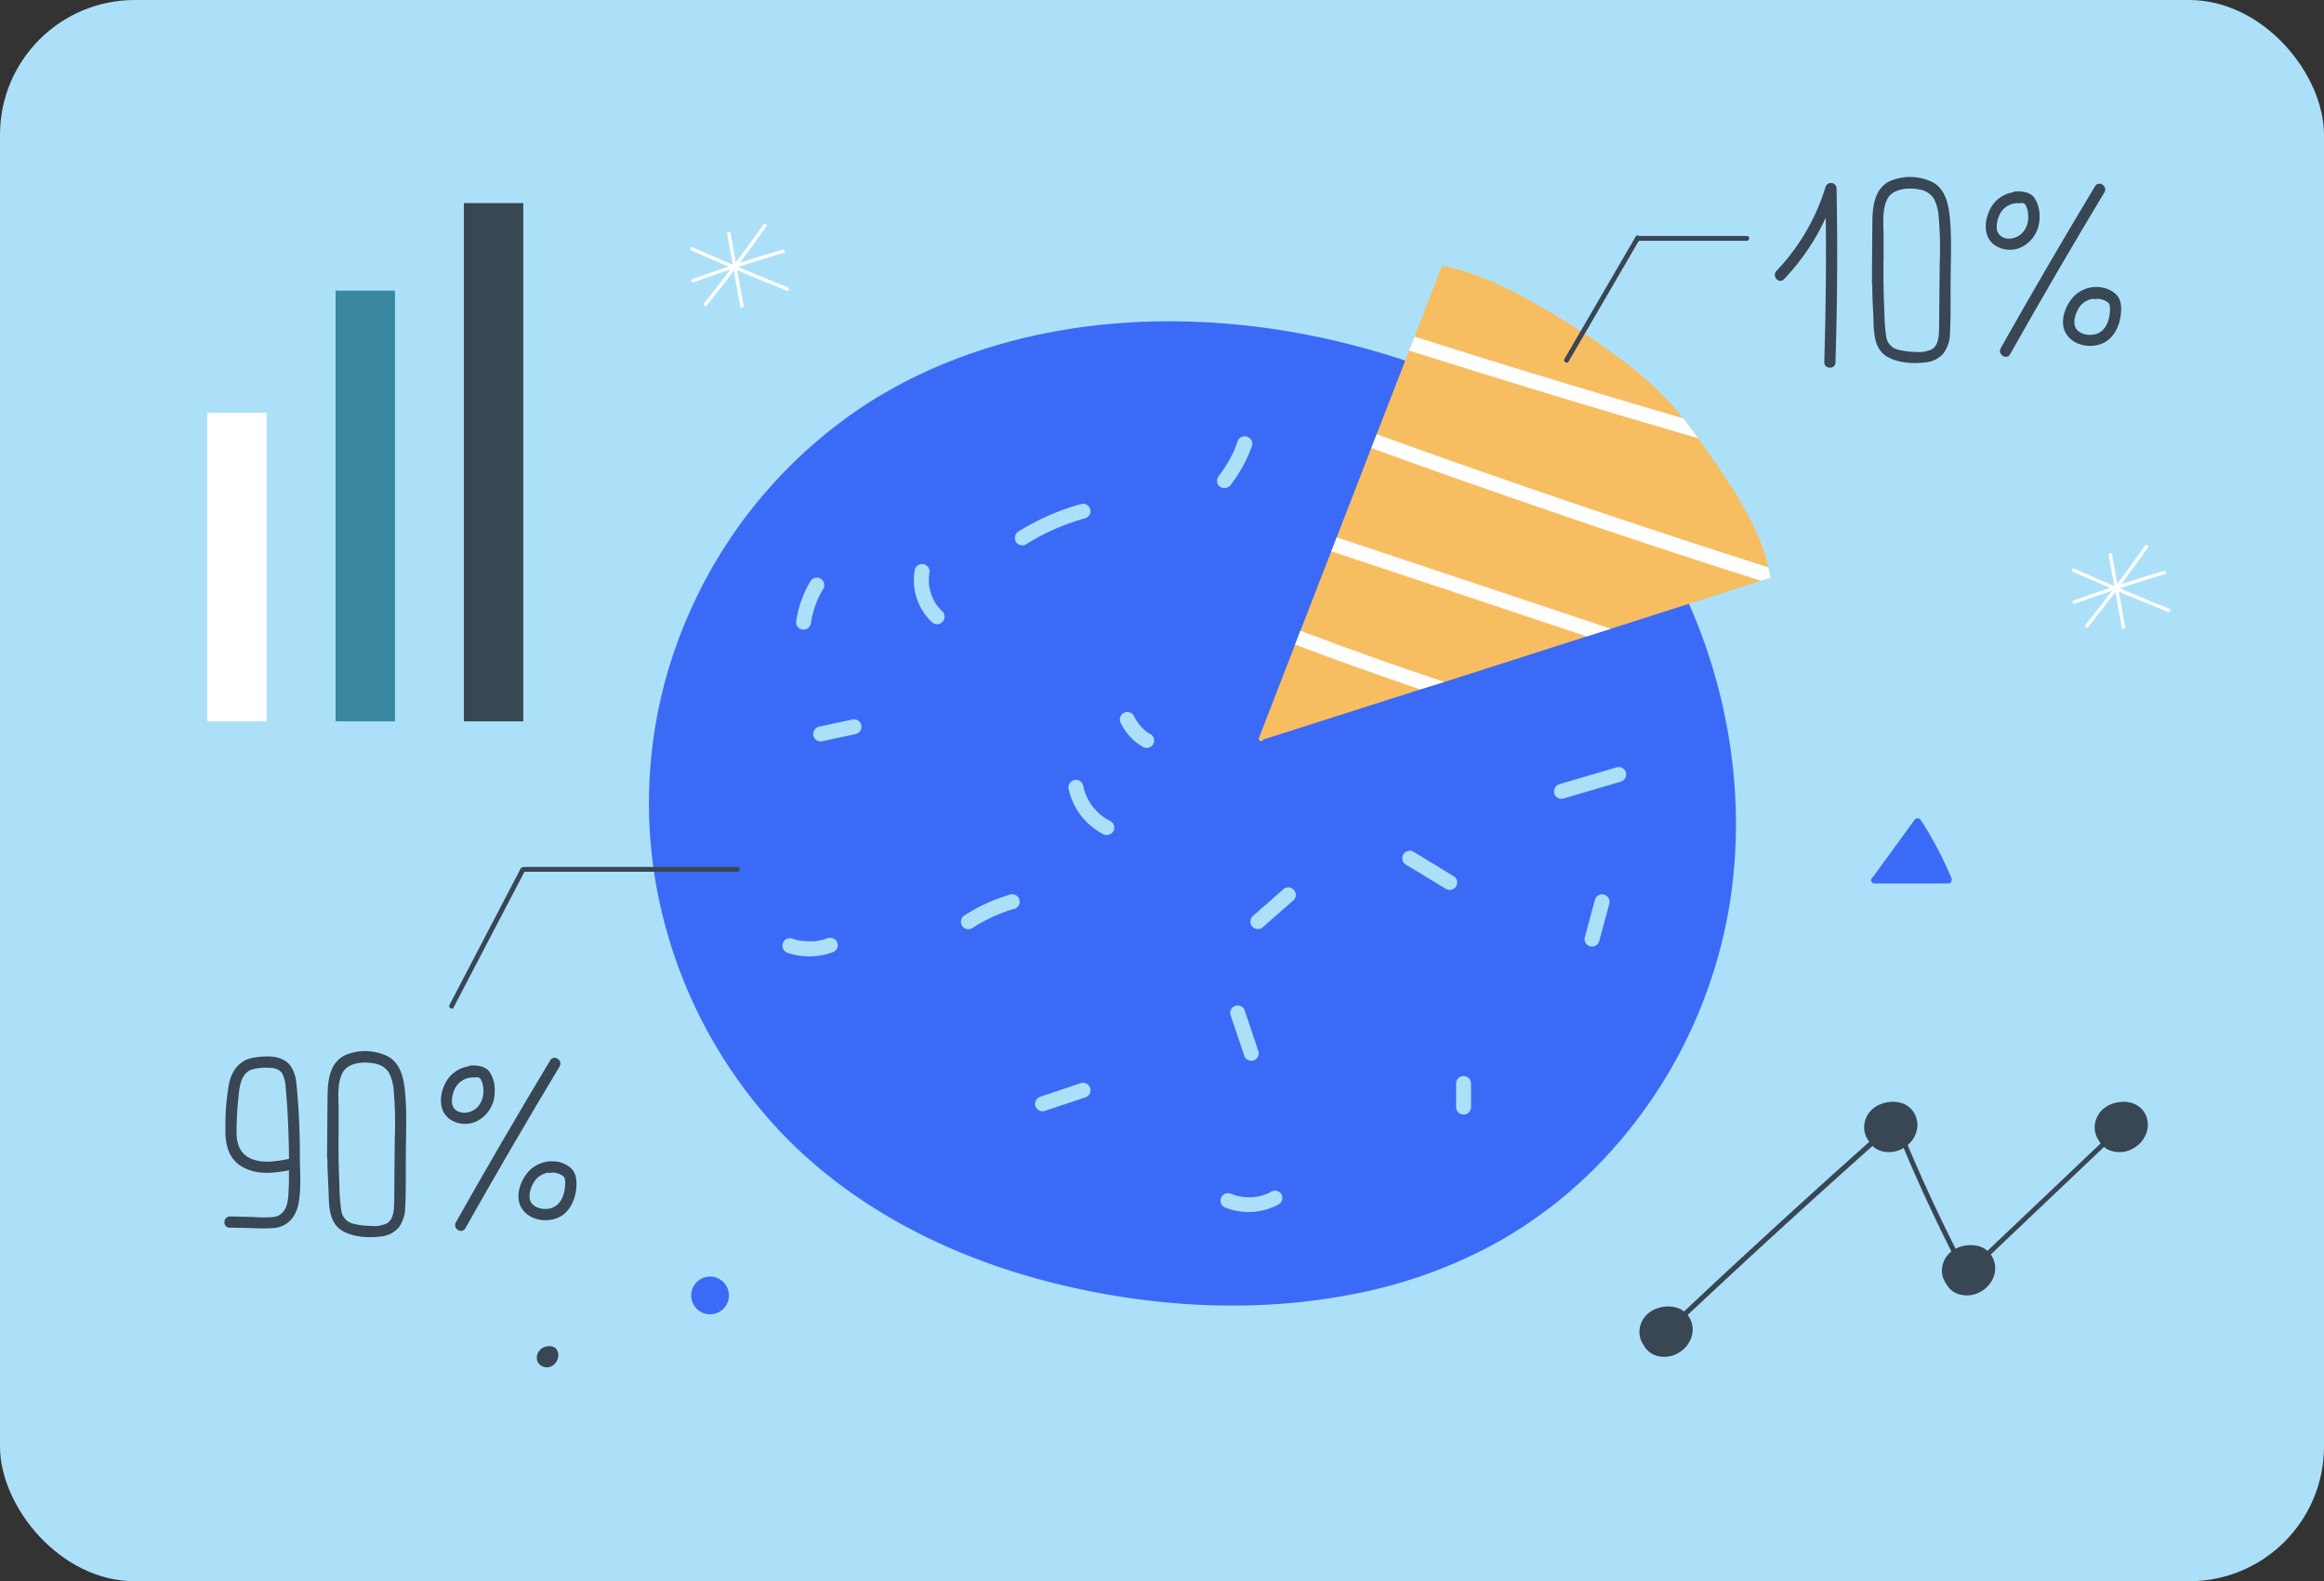 <svg xmlns="http://www.w3.org/2000/svg" viewBox="0 0 623.02 423.97"><rect x="0" y="0" width="623.02" height="423.97" fill="#333333" stroke="none"/><defs><style>.cls-1{fill:#ace0f9;}.cls-2{fill:#3b6bf6;}.cls-3{fill:#f7bd61;}.cls-4{fill:#394654;}.cls-5{fill:#fff;}.cls-6{fill:#3a88a0;}</style></defs><g id="Layer_2" data-name="Layer 2"><g id="Layer_4" data-name="Layer 4"><rect class="cls-1" width="623.02" height="423.97" rx="36.14"/><path class="cls-2" d="M453.62,163.83q-2.82-6.65-6.3-13a1.85,1.85,0,0,0,.78-1.09.66.66,0,0,0-.43-.82l-1.81-.67-.87-1.53,0-.06c1.08-2,3.12-3.42,3.29-5.87a.66.66,0,0,0-.62-.68A83.06,83.06,0,0,1,425,135.59c-1.6-1.33-3.17-2.67-4.72-4.05-8.62-7.67-17.09-15.5-25.62-23.26L380.08,95a.68.68,0,0,0-.92-.05,5.73,5.73,0,0,0-1.65,2c-24.22-8.16-50-12.08-75.58-10.43-25.29,1.63-50.38,8.89-71.54,23.07a128.84,128.84,0,0,0-46.47,56.76,125.56,125.56,0,0,0-7.43,74,129.3,129.3,0,0,0,36,66.45c19.15,18.64,43.9,30.66,69.65,37.14,26.44,6.65,54.76,8.3,81.57,2.86a129.85,129.85,0,0,0,38.68-14.27,120.32,120.32,0,0,0,28.56-22.85,130.41,130.41,0,0,0,32.38-65.17C468.12,217.38,464.34,189.06,453.62,163.83Zm-24.18-25.47a83.42,83.42,0,0,0,17.47,3c-.4,1.58-1.79,2.86-2.76,4.25-.49-.16-1.13.31-.8.87l.16.28c-.06.15-.11.3-.16.45a67.1,67.1,0,0,1-10.24-5.55c-1.79-1.19-3.52-2.47-5.22-3.79C428.41,138,428.92,138.22,429.44,138.36Z"/><path class="cls-3" d="M474.64,154.91l-2.58.82-25.49,8.14-14.75,4.71-6.47,2.06L393,181l-5.85,1.87-6.44,2-41.57,13.26a.55.55,0,0,1-.36,0l-.06.14c-.3.78-1.54.39-1.23-.39l9.68-25,1.35-3.49.09-.23,8.28-21.36c.48-1.24,1-2.49,1.45-3.74q4.63-11.94,9.26-23.9l.53-1.37c.3-.79.61-1.57.92-2.36L377.76,94c.48-1.25,1-2.49,1.45-3.74l7.38-19.05c9.25,1.86,17.87,6.07,26,10.79a205.47,205.47,0,0,1,23.91,15.8,100.45,100.45,0,0,1,10.41,9.36c1.54,1.61,3,3.28,4.35,5s2.7,3.51,4,5.33c.23.31.45.63.67.94,5.77,8.2,11.77,16.71,15.68,26a47.7,47.7,0,0,1,2.47,7.74C474.27,153.08,474.47,154,474.64,154.91Z"/><path class="cls-4" d="M197.7,232.44H140.49a.62.62,0,0,0-.39.14.51.51,0,0,0-.53.3q-9.52,18.27-19.06,36.55c-.39.73.7,1.45,1.09.7q9.48-18.19,19-36.39h57.06C198.47,233.74,198.54,232.44,197.7,232.44Z"/><path class="cls-4" d="M80.39,310.26c0-4.49-.12-9-.41-13.46-.14-2.12-.3-4.25-.54-6.36a9.41,9.41,0,0,0-1.64-4.76c-2.24-2.89-6.67-2.63-9.9-2.08-3.62.62-5.7,3.36-6.47,6.81a62.28,62.28,0,0,0-1,12c-.1,4.26.68,8.36,4.73,10.56,3.86,2.1,8.17,1.6,12.31.81,0,1.92,0,3.84-.12,5.75-.09,2.84-.58,6.18-3.89,6.76a30,30,0,0,1-5.61,0l-6.16-.13c-1.93,0-2.08,2.95-.15,3l6.64.14a34,34,0,0,0,5.71-.09c3.6-.55,5.59-3.34,6.18-6.74C80.77,318.52,80.41,314.27,80.39,310.26Zm-12.78.54c-3.2-1.25-4.2-3.95-4.2-7.19A96.93,96.93,0,0,1,64,293.39c.26-2.47.81-5.7,3.5-6.62A13.68,13.68,0,0,1,72,286.3c1.45,0,2.94.29,3.73,1.65a9.93,9.93,0,0,1,.87,4c.19,1.83.33,3.65.44,5.48.26,4.41.4,8.86.43,13.3C74.24,311.34,70.77,312,67.61,310.8Z"/><path class="cls-4" d="M108.68,293.88c-.31-3.92-.89-8.56-4.73-10.65a13.77,13.77,0,0,0-11.36-.34c-4,1.83-4.7,6.47-4.76,10.41-.09,5.68-.09,11.36-.14,17a1.78,1.78,0,0,0,.09.53c0,2.53.13,5.06.26,7.59.21,4-.23,9.18,3.66,11.55,2.91,1.77,7.22,2,10.52,1.54a7.13,7.13,0,0,0,4.7-2.44,9.38,9.38,0,0,0,1.71-5.52c.25-4.9.12-9.84.17-14.74S109.06,298.85,108.68,293.88ZM105.84,305q-.07,6.45-.13,12.91c0,2,0,4-.1,5.95-.11,1.54-.44,3.26-1.86,4.13a8.16,8.16,0,0,1-4.53.69,18.36,18.36,0,0,1-4.43-.56,4.18,4.18,0,0,1-3.26-3.3,46.07,46.07,0,0,1-.53-6.95q-.34-7.31-.22-14.64a1.34,1.34,0,0,0,0-.35c0-1.72,0-3.43,0-5.15,0-3.15-.47-7.09,1-10s5.82-3.17,8.7-2.57a5.48,5.48,0,0,1,3.81,2.5,12.6,12.6,0,0,1,1.27,4.87A100.25,100.25,0,0,1,105.84,305Z"/><path class="cls-4" d="M147.5,284.31q-12.93,21.51-25.27,43.39c-1,1.67,1.56,3.32,2.51,1.63q12.35-21.87,25.28-43.39C151,284.29,148.5,282.65,147.5,284.31Z"/><path class="cls-4" d="M131.13,287.25c-1.16-1.38-3-1.59-4.71-1.58a1.6,1.6,0,0,0-.86.25,8.43,8.43,0,0,0-6.19,4.52c-1.5,3-1.88,7.09.93,9.43a7.2,7.2,0,0,0,8.18.38,8.78,8.78,0,0,0,4.14-7.7A8.61,8.61,0,0,0,131.13,287.25Zm-2,7.79a5,5,0,0,1-1.66,2.27,5.2,5.2,0,0,1-2.38,1,4.14,4.14,0,0,1-1.27,0,2.46,2.46,0,0,1-.5-.12l-.32-.11-.17-.07-.08,0a2.82,2.82,0,0,1-1.58-2.35,7.28,7.28,0,0,1,.5-3.1,5.41,5.41,0,0,1,5.5-3.66,1.25,1.25,0,0,0,.66-.11,1.91,1.91,0,0,1,.93.39,5.39,5.39,0,0,1,.81,2.71A7.2,7.2,0,0,1,129.17,295Z"/><path class="cls-4" d="M152.64,312.86a8,8,0,0,0-3-1.36l-.17,0a5,5,0,0,0-.54-.07,8.54,8.54,0,0,0-7.24,2.68c-2.17,2.4-3.7,6.66-1.93,9.68,1.87,3.21,6.21,4.08,9.53,2.83s5-4.94,5.23-8.33C154.63,316.2,154.42,314.18,152.64,312.86ZM151.48,318c-.15,2.23-1,4.66-3.06,5.67-1.85.91-4.77.51-5.94-1.12s-.15-4.56,1-6.09a5.61,5.61,0,0,1,3.49-2.05,1.66,1.66,0,0,0,1.18-.05h.06a6,6,0,0,1,1.17.22.19.19,0,0,0,.08,0,5.49,5.49,0,0,1,1.43.72,1.28,1.28,0,0,1,.53.82A6.44,6.44,0,0,1,151.48,318Z"/><path class="cls-4" d="M522.81,59.51c-.31-3.92-.89-8.56-4.72-10.66a13.77,13.77,0,0,0-11.36-.33c-4,1.82-4.71,6.47-4.77,10.4-.08,5.68-.09,11.37-.13,17a1.51,1.51,0,0,0,.09.53c0,2.53.12,5.06.26,7.58.2,4-.24,9.19,3.66,11.56,2.9,1.77,7.22,2,10.51,1.54a7.13,7.13,0,0,0,4.7-2.44,9.38,9.38,0,0,0,1.71-5.52c.25-4.9.12-9.84.17-14.75S523.2,64.48,522.81,59.51ZM520,70.61q-.06,6.45-.13,12.91c0,2,0,4-.1,6-.11,1.54-.43,3.26-1.86,4.12a8.16,8.16,0,0,1-4.53.7,18.27,18.27,0,0,1-4.42-.56,4.2,4.2,0,0,1-3.27-3.31,45.93,45.93,0,0,1-.52-6.94c-.24-4.87-.31-9.76-.22-14.64a2,2,0,0,0,0-.35c0-1.72,0-3.43,0-5.15,0-3.15-.48-7.09,1-10s5.82-3.17,8.7-2.57a5.52,5.52,0,0,1,3.82,2.5,12.59,12.59,0,0,1,1.26,4.87A98.36,98.36,0,0,1,520,70.61Z"/><path class="cls-4" d="M561.64,49.93q-12.95,21.53-25.28,43.4c-.94,1.67,1.57,3.32,2.52,1.63q12.33-21.87,25.27-43.39C565.14,49.92,562.63,48.28,561.64,49.93Z"/><path class="cls-4" d="M545.26,52.88c-1.15-1.38-3-1.59-4.7-1.58a1.61,1.61,0,0,0-.87.25,8.41,8.41,0,0,0-6.18,4.52c-1.51,3-1.89,7.09.92,9.43a7.22,7.22,0,0,0,8.19.38,8.84,8.84,0,0,0,4.14-7.7A8.6,8.6,0,0,0,545.26,52.88Zm-2,7.79a5,5,0,0,1-1.67,2.27,5.21,5.21,0,0,1-2.37,1,4.21,4.21,0,0,1-1.28,0,2.46,2.46,0,0,1-.5-.12l-.31-.11-.17-.07-.09-.05a2.78,2.78,0,0,1-1.57-2.35,7,7,0,0,1,.5-3.09,5.38,5.38,0,0,1,5.5-3.66,1.2,1.2,0,0,0,.65-.11,1.94,1.94,0,0,1,.94.39,5.39,5.39,0,0,1,.8,2.71A7.22,7.22,0,0,1,543.31,60.67Z"/><path class="cls-4" d="M566.77,78.49a7.84,7.84,0,0,0-3-1.36l-.16,0A5,5,0,0,0,563,77a8.53,8.53,0,0,0-7.24,2.68c-2.18,2.4-3.7,6.66-1.93,9.68,1.87,3.21,6.2,4.08,9.52,2.83s5-4.94,5.24-8.33C568.77,81.83,568.56,79.81,566.77,78.49Zm-1.15,5.15c-.16,2.23-1,4.66-3.07,5.67-1.85.91-4.77.51-5.93-1.12s-.16-4.56,1-6.09a5.57,5.57,0,0,1,3.48-2,1.66,1.66,0,0,0,1.18,0h.06a5.75,5.75,0,0,1,1.17.22l.08,0a5.31,5.31,0,0,1,1.43.71,1.38,1.38,0,0,1,.54.83A6.81,6.81,0,0,1,565.62,83.64Z"/><path class="cls-4" d="M492.35,50.57a1.51,1.51,0,0,0-2.93-.52,56.63,56.63,0,0,1-13.18,22.58c-1.33,1.39.65,3.64,2,2.24a60.09,60.09,0,0,0,11.22-16.53q.19,19.36-.41,38.73c-.06,1.93,2.94,2.08,3,.14Q492.79,73.9,492.35,50.57Z"/><path class="cls-4" d="M468.32,63.27H439.37a.57.57,0,0,0-.88.17L419.41,96.23c-.42.72.67,1.43,1.09.71l18.84-32.38h28.92C469.09,64.56,469.16,63.27,468.32,63.27Z"/><path class="cls-4" d="M506.93,301q-23.78,21.06-47,42.7-6.54,6.09-13,12.23c-.6.57.26,1.55.87,1q23.1-21.79,46.73-43,6.66-6,13.35-11.89A.66.66,0,0,0,506.93,301Z"/><path class="cls-4" d="M526,338.22Q517.6,321.93,510.56,305c-.32-.78-1.48-.19-1.16.58q7,16.91,15.39,33.23A.65.65,0,0,0,526,338.22Z"/><path class="cls-4" d="M567.58,302.35l-29.3,27.83-8.35,7.93c-.61.58.25,1.55.86,1l29.3-27.83,8.35-7.94C569.05,302.75,568.19,301.78,567.58,302.35Z"/><path class="cls-4" d="M509.87,308.05a7.38,7.38,0,0,1-6.16.35,5.69,5.69,0,0,1-2.83-2.62,6.06,6.06,0,0,1-1.05-4.56,6.67,6.67,0,0,1,3.57-4.82,8.81,8.81,0,0,1,5.49-.85,6,6,0,0,1,4.41,3.15C515.14,302.24,513.27,306.33,509.87,308.05Z"/><path class="cls-4" d="M530.72,346.47a7.42,7.42,0,0,1-6.16.35,5.78,5.78,0,0,1-2.83-2.62,6.07,6.07,0,0,1-1.05-4.57,6.64,6.64,0,0,1,3.57-4.81,8.74,8.74,0,0,1,5.49-.85,5.92,5.92,0,0,1,4.41,3.15C536,340.66,534.12,344.75,530.72,346.47Z"/><path class="cls-4" d="M571.63,308.05a7.38,7.38,0,0,1-6.16.35,5.69,5.69,0,0,1-2.83-2.62,6.14,6.14,0,0,1-1-4.56,6.7,6.7,0,0,1,3.57-4.82,8.81,8.81,0,0,1,5.49-.85,6,6,0,0,1,4.41,3.15C576.91,302.24,575,306.33,571.63,308.05Z"/><path class="cls-4" d="M449.63,362.93a7.4,7.4,0,0,1-6.17.35,5.71,5.71,0,0,1-2.82-2.62,6.06,6.06,0,0,1-1.05-4.56,6.67,6.67,0,0,1,3.57-4.82,8.81,8.81,0,0,1,5.49-.85,6,6,0,0,1,4.41,3.15C454.9,357.12,453,361.21,449.63,362.93Z"/><path class="cls-5" d="M387.16,182.83l-6.44,2q-16.87-5.72-33.54-12l1.35-3.49.09-.23Q367.76,176.37,387.16,182.83Z"/><path class="cls-5" d="M431.82,168.58l-6.47,2.06L387.53,158,356.9,147.82c.48-1.24,1-2.49,1.45-3.74l9.35,3.12,48,16Z"/><path class="cls-5" d="M474.64,154.91l-2.58.82q-28.81-9.16-57.42-19-23.59-8.08-47-16.58l.53-1.37c.3-.79.61-1.57.92-2.36q10.51,3.83,21.08,7.55,29.25,10.33,58.73,20,12.57,4.14,25.18,8.15C474.27,153.08,474.47,154,474.64,154.91Z"/><path class="cls-5" d="M455.23,117.5Q416.35,106.23,377.76,94c.48-1.25,1-2.49,1.45-3.74q9.12,2.89,18.27,5.74,26.81,8.32,53.76,16.17C452.62,113.9,453.94,115.68,455.23,117.5Z"/><path class="cls-1" d="M252.7,164a14.41,14.41,0,0,1-1.08-1.13c-.16-.18-.31-.37-.46-.57s-.17-.23-.25-.34l0-.06a13.89,13.89,0,0,1-.76-1.36c-.11-.22-.21-.44-.3-.67s-.1-.23-.14-.34,0-.12-.07-.19a13.67,13.67,0,0,1-.62-2.89v-.14c0-.12,0-.24,0-.36s0-.49,0-.74,0-.55.06-.82c0-.12,0-.24,0-.37s.08-.48,0-.12a2,2,0,1,0-3.81-1.21,15.33,15.33,0,0,0,4.44,14,2,2,0,0,0,2.82.17A2,2,0,0,0,252.7,164Z"/><path class="cls-1" d="M292.3,136.66a2,2,0,0,0-2.37-1.54,62.8,62.8,0,0,0-16.77,7.31,2.06,2.06,0,0,0-.89,2.69A2,2,0,0,0,275,146a58.6,58.6,0,0,1,15.8-7A2.06,2.06,0,0,0,292.3,136.66Z"/><path class="cls-1" d="M230.9,194.45a2,2,0,0,0-2.37-1.54l-9,1.94a2,2,0,0,0,.83,3.91l9-1.94A2,2,0,0,0,230.9,194.45Z"/><path class="cls-1" d="M308.48,196.9a11.52,11.52,0,0,1-1.64-1.15,13,13,0,0,1-2-2.28A15.37,15.37,0,0,1,304,192a2,2,0,0,0-2.68-.89,2,2,0,0,0-.89,2.69,14.93,14.93,0,0,0,5.87,6.42,2,2,0,0,0,2.18-3.36Z"/><path class="cls-1" d="M273.32,241.35a2,2,0,0,0-2.37-1.54,46.35,46.35,0,0,0-12.25,5.54,2.07,2.07,0,0,0-.89,2.69,2,2,0,0,0,2.69.89,44,44,0,0,1,5.59-3.08c1-.45,2-.85,2.94-1.23.82-.31,1.72-.6,2.75-.9A2,2,0,0,0,273.32,241.35Z"/><path class="cls-1" d="M389.68,234.92,379,228.42a2,2,0,0,0-2.17,3.36l10.72,6.5a2,2,0,0,0,2.18-3.36Z"/><path class="cls-1" d="M435.91,207.25a2,2,0,0,0-2.38-1.54l-15.35,4.51a2.06,2.06,0,0,0-1.54,2.37,2,2,0,0,0,2.38,1.54l15.35-4.51A2.06,2.06,0,0,0,435.91,207.25Z"/><path class="cls-1" d="M337.39,282l-3.63-10.83a2,2,0,0,0-3.92.84q1.83,5.42,3.64,10.82a2,2,0,0,0,2.37,1.54A2,2,0,0,0,337.39,282Z"/><path class="cls-1" d="M292.28,291.89a2,2,0,0,0-2.37-1.54L279.07,294a2.05,2.05,0,0,0-1.54,2.37,2,2,0,0,0,2.37,1.54l10.84-3.6A2,2,0,0,0,292.28,291.89Z"/><path class="cls-1" d="M392.45,288.52a2,2,0,0,0-2.09,1.91v6.32a2,2,0,1,0,4,.18v-6.32A2,2,0,0,0,392.45,288.52Z"/><path class="cls-1" d="M334.28,117.07a2,2,0,0,0-2.51,1.3c-.31.88-.65,1.74-1,2.6,0,0-.18.38-.21.44l-.24.49c-.21.42-.42.83-.65,1.24a36.11,36.11,0,0,1-3.08,4.66,2,2,0,0,0,.58,2.77,2.07,2.07,0,0,0,2.77-.59,37.33,37.33,0,0,0,5.68-10.4A2,2,0,0,0,334.28,117.07Z"/><path class="cls-1" d="M224.37,252.52a2.07,2.07,0,0,0-2.69-.89l-.13.05-.29.1-.54.15c-.43.12-.87.22-1.3.3s-.84.13-1.25.17l-.32,0-.67,0a18.26,18.26,0,0,1-2.56-.19l-.13,0-.11,0-.74-.17c-.43-.11-.86-.24-1.28-.39a2,2,0,0,0-1.21,3.82,18.2,18.2,0,0,0,12.33-.25A2,2,0,0,0,224.37,252.52Z"/><path class="cls-1" d="M220.06,155.2a2,2,0,0,0-2.77.58,29.19,29.19,0,0,0-3.87,10.95,2,2,0,0,0,1.91,2.1,2.06,2.06,0,0,0,2.09-1.91c0-.23.07-.47.11-.7v0c0-.08,0-.17.05-.25.09-.44.19-.87.29-1.3.21-.8.45-1.6.73-2.38a22.31,22.31,0,0,1,.91-2.21c.05-.12.17-.35.19-.39l.24-.47c.23-.42.46-.83.71-1.24A2,2,0,0,0,220.06,155.2Z"/><path class="cls-1" d="M297.75,220.2a17.08,17.08,0,0,1-2.84-1.85h0l-.3-.27-.63-.62c-.39-.41-.76-.84-1.11-1.28l-.36-.5-.14-.2-.21-.34a16.47,16.47,0,0,1-.81-1.49c-.12-.27-.24-.54-.35-.81l-.15-.38v-.05a16.71,16.71,0,0,1-.45-1.72,2,2,0,0,0-3.92.84,17.81,17.81,0,0,0,9.13,12.05,2.06,2.06,0,0,0,2.77-.59A2,2,0,0,0,297.75,220.2Z"/><path class="cls-1" d="M430.1,239.89a2,2,0,0,0-2.51,1.3q-1.35,5-2.68,9.94a2,2,0,1,0,3.81,1.21l2.68-9.94A2,2,0,0,0,430.1,239.89Z"/><path class="cls-1" d="M346.87,238.6a2,2,0,0,0-2.82-.17l-8.17,7.17a2,2,0,1,0,2.65,3l8.18-7.17A2,2,0,0,0,346.87,238.6Z"/><path class="cls-1" d="M343.6,320.36a2,2,0,0,0-2.68-.89,11.48,11.48,0,0,1-2.58,1.08,14.6,14.6,0,0,1-1.62.36c-.2,0-.41.06-.62.09l-.32,0-.2,0a12.81,12.81,0,0,1-5.77-1,2,2,0,0,0-2.51,1.31,2,2,0,0,0,1.3,2.51,16.87,16.87,0,0,0,14.11-.86A2,2,0,0,0,343.6,320.36Z"/><rect class="cls-5" x="55.56" y="110.7" width="15.93" height="82.71"/><rect class="cls-6" x="89.96" y="77.93" width="15.93" height="115.48"/><rect class="cls-4" x="124.35" y="54.45" width="15.93" height="138.96"/><circle class="cls-2" cx="190.35" cy="347.34" r="5.06"/><path class="cls-4" d="M149.12,361.69a2,2,0,0,0-1.41-.71,3.49,3.49,0,0,0-2.76.79s-.06.08-.09.11l0,0a2.92,2.92,0,0,0-.9,2.73,2.55,2.55,0,0,0,2,1.93,2.89,2.89,0,0,0,2.62-.7,3.64,3.64,0,0,0,1.1-2.71A2.56,2.56,0,0,0,149.12,361.69Z"/><path class="cls-5" d="M211.26,77.09q-6.72-2.69-13.37-5.51,6.09-2,12.22-3.8c.56-.16.2-1-.36-.84Q204,68.63,198.3,70.5c2.42-3.24,4.81-6.51,7.14-9.82.34-.48-.4-1-.74-.54-2.42,3.44-4.91,6.85-7.44,10.22l-1.41-7.84c-.11-.57-1-.45-.91.13.5,2.77,1,5.55,1.51,8.32-3.61-1.54-7.21-3.09-10.79-4.68-.54-.24-.87.61-.34.85q5,2.2,10,4.34c-3.28,1.1-6.55,2.22-9.81,3.39-.55.2-.2,1,.35.84,3.3-1.19,6.62-2.32,9.94-3.43-2.33,3.07-4.68,6.11-7.09,9.12-.36.45.37,1,.74.54q3.71-4.64,7.28-9.36.85,4.76,1.72,9.51c.1.58,1,.45.9-.13l-1.71-9.49q6.6,2.79,13.27,5.47A.46.46,0,0,0,211.26,77.09Z"/><path class="cls-5" d="M581.61,163.24q-6.71-2.69-13.36-5.51,6.07-2,12.21-3.8c.57-.16.21-1-.35-.84q-5.76,1.69-11.45,3.56,3.63-4.86,7.13-9.82c.34-.48-.39-1-.73-.54q-3.64,5.16-7.44,10.22c-.47-2.61-1-5.22-1.42-7.84-.1-.57-1-.45-.9.13l1.5,8.32c-3.61-1.54-7.2-3.09-10.78-4.68-.54-.24-.88.61-.34.85q5,2.21,10,4.34c-3.28,1.1-6.55,2.22-9.8,3.39-.56.2-.2,1,.35.84,3.3-1.19,6.61-2.32,9.93-3.43q-3.48,4.6-7.08,9.12c-.37.45.37,1,.73.54q3.71-4.64,7.28-9.36.87,4.76,1.72,9.51c.11.58,1,.45.91-.13-.57-3.16-1.15-6.33-1.72-9.49q6.62,2.79,13.28,5.47A.46.46,0,0,0,581.61,163.24Z"/><path class="cls-2" d="M523.15,236.22a.85.85,0,0,1-.85.66H502.43a.87.87,0,0,1-.44-1.59q5.64-7.74,11.28-15.49h0a1,1,0,0,1,1.61,0,98.79,98.79,0,0,1,8.29,15.69A.86.86,0,0,1,523.15,236.22Z"/></g></g></svg>